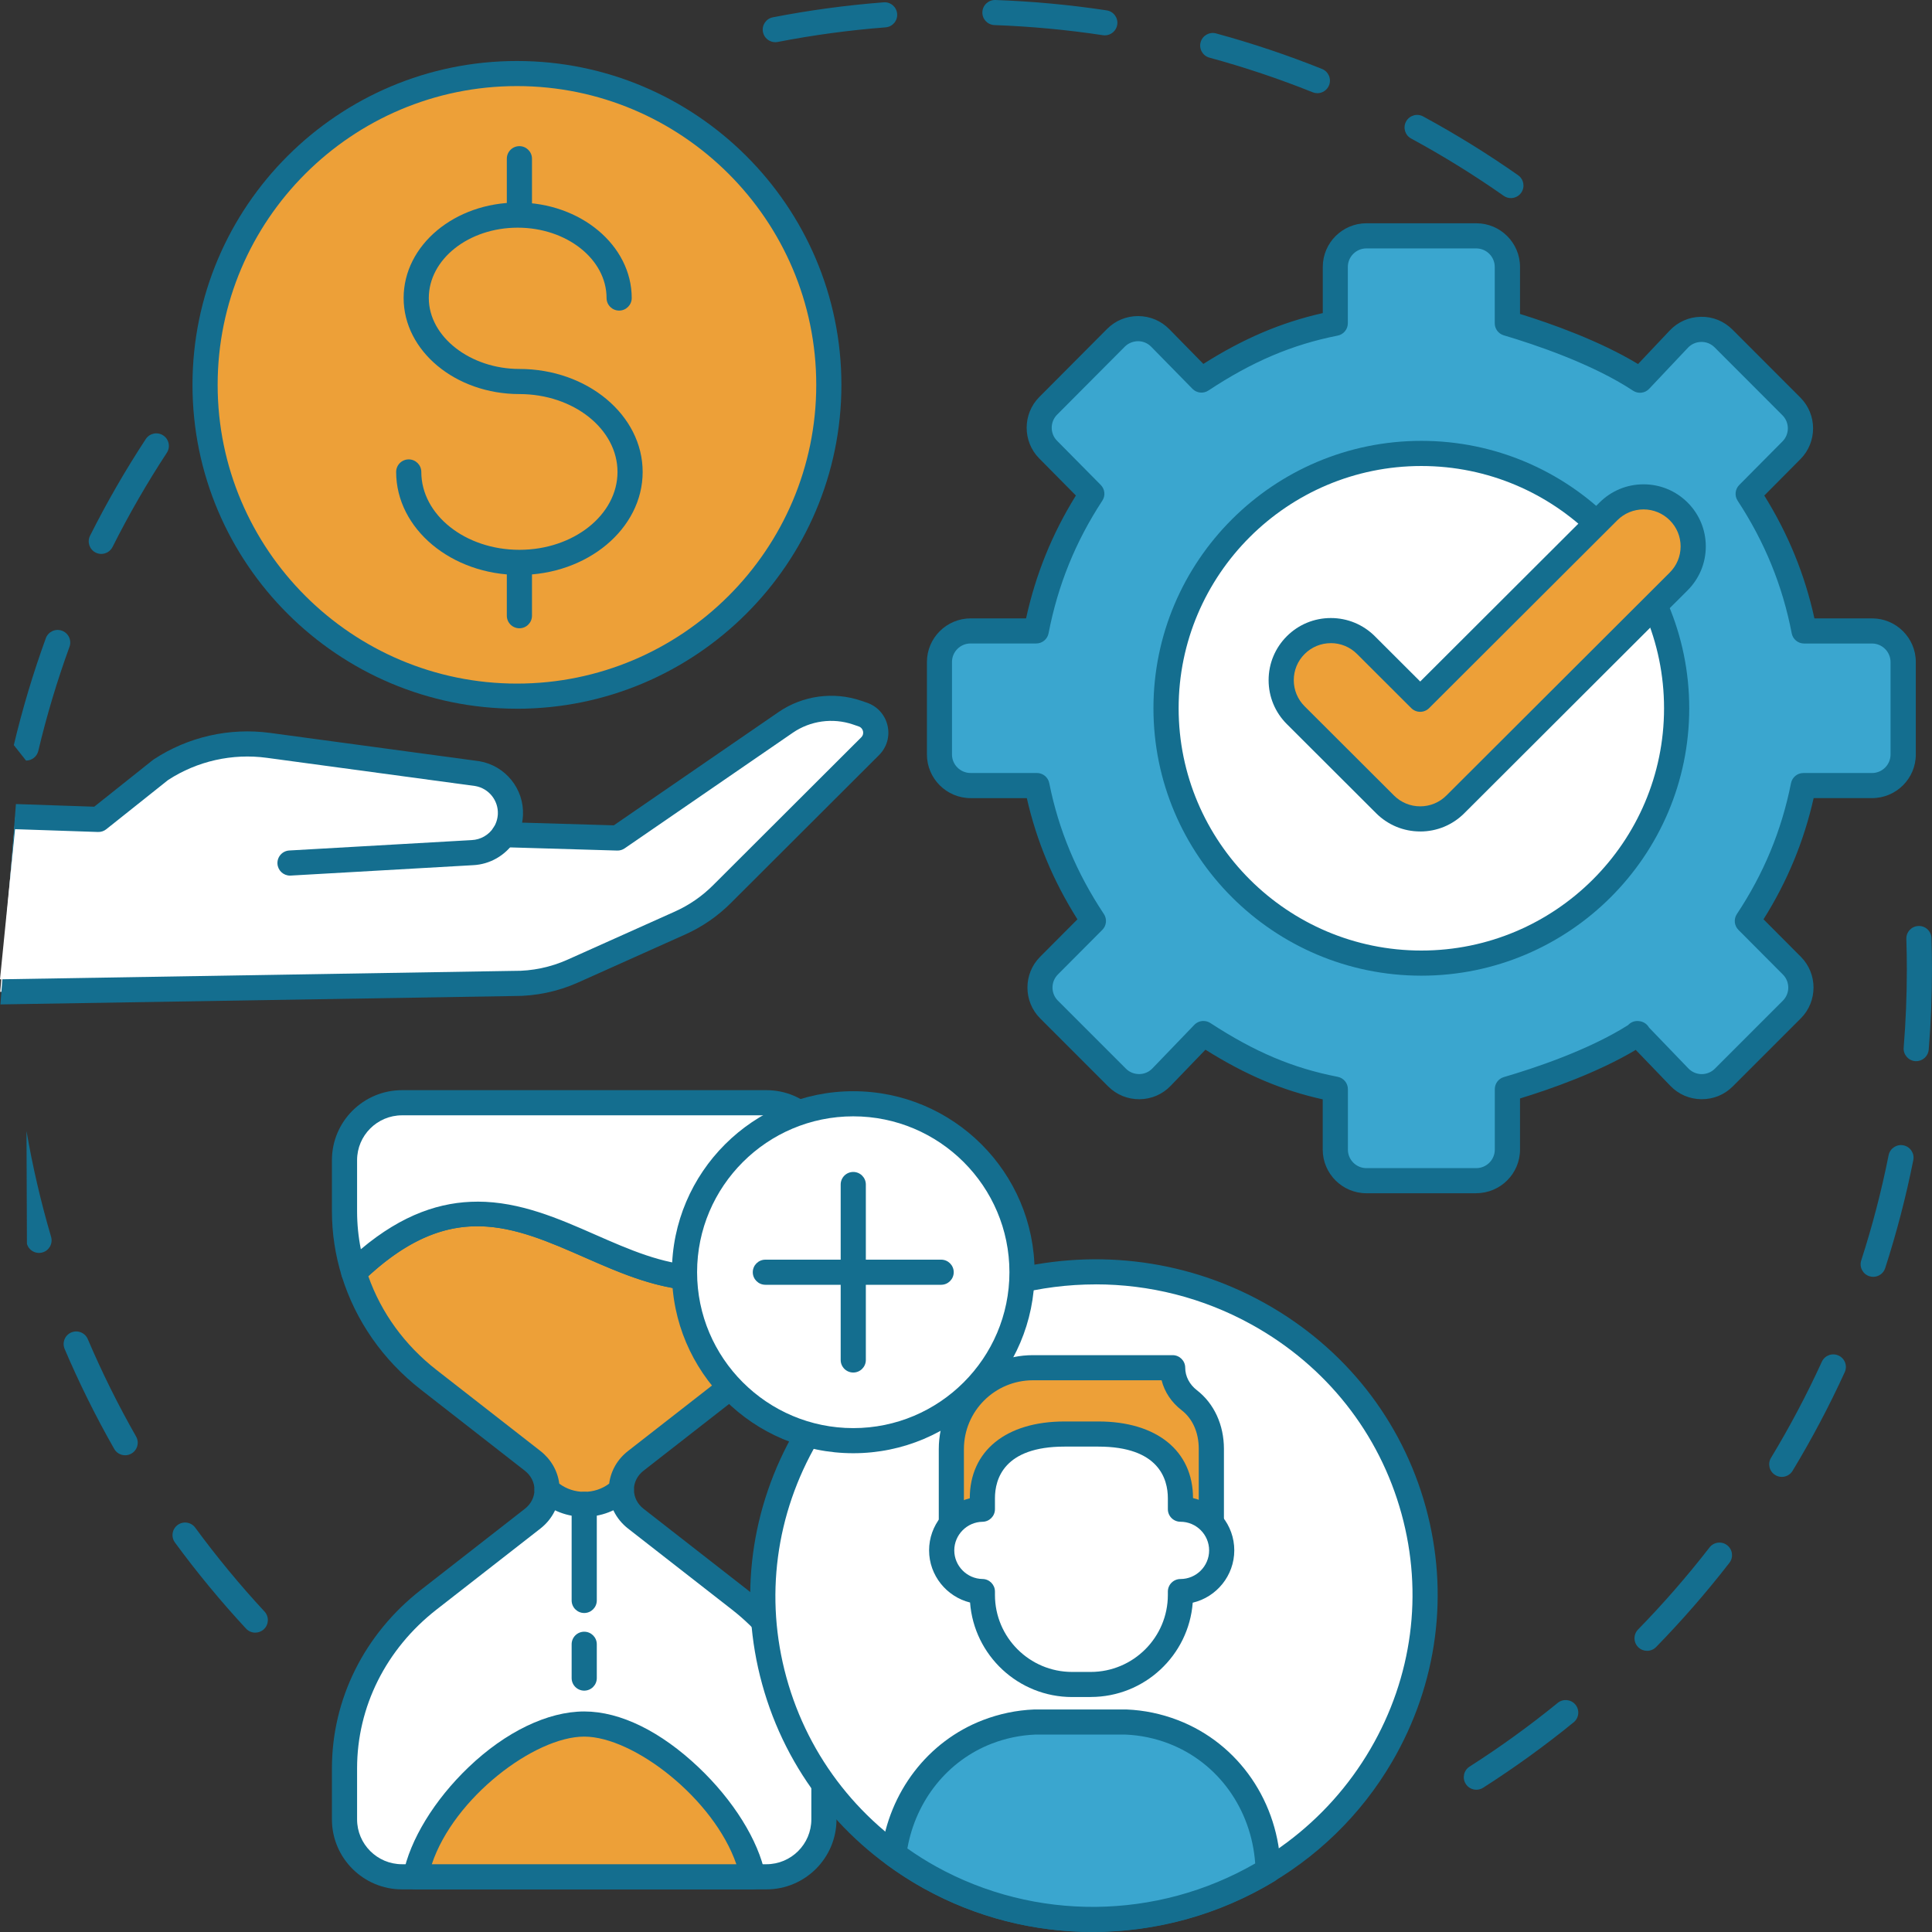<svg width="133" height="133" viewBox="0 0 133 133" fill="none" xmlns="http://www.w3.org/2000/svg">
<rect x="0" y="0" width="133" height="133" fill="#333333" stroke="none"/>
<g clip-path="url(#clip0_4_1723)">
<path d="M0.951 51.294C1.54 48.81 2.282 46.334 3.155 43.934C3.319 43.486 3.815 43.255 4.266 43.418C4.715 43.581 4.947 44.078 4.784 44.526C3.934 46.862 3.209 49.274 2.636 51.694C2.541 52.092 2.187 52.359 1.793 52.359" fill="#146E8F"/>
<path d="M6.974 38.132C6.843 38.132 6.712 38.103 6.586 38.041C6.158 37.827 5.986 37.307 6.199 36.88C7.344 34.6 8.634 32.36 10.036 30.224C10.298 29.824 10.836 29.712 11.235 29.974C11.635 30.236 11.747 30.773 11.484 31.171C10.119 33.253 8.863 35.434 7.747 37.655C7.594 37.958 7.288 38.132 6.972 38.132H6.974Z" fill="#146E8F"/>
<path d="M17.572 112.392C17.339 112.392 17.107 112.299 16.936 112.114C15.199 110.24 13.553 108.247 12.043 106.188C11.761 105.802 11.844 105.262 12.23 104.979C12.616 104.697 13.159 104.78 13.441 105.166C14.913 107.171 16.516 109.114 18.209 110.939C18.534 111.289 18.512 111.836 18.162 112.161C17.995 112.315 17.785 112.391 17.574 112.391L17.572 112.392Z" fill="#146E8F"/>
<path d="M8.615 100.181C8.313 100.181 8.02 100.023 7.862 99.743C6.597 97.523 5.448 95.207 4.449 92.861C4.262 92.421 4.467 91.914 4.907 91.727C5.348 91.541 5.856 91.745 6.043 92.185C7.017 94.472 8.135 96.726 9.368 98.889C9.605 99.304 9.459 99.833 9.042 100.068C8.908 100.145 8.76 100.181 8.615 100.181Z" fill="#146E8F"/>
<path d="M1.824 77.859C2.246 80.311 2.816 82.761 3.517 85.144C3.651 85.602 3.389 86.083 2.929 86.217C2.848 86.24 2.766 86.253 2.685 86.253C2.311 86.253 1.964 86.009 1.854 85.632" fill="#146E8F"/>
<path d="M101.634 123.206C101.348 123.206 101.068 123.067 100.905 122.808C100.646 122.406 100.764 121.872 101.167 121.614C103.262 120.276 105.305 118.799 107.237 117.226C107.607 116.925 108.153 116.981 108.455 117.35C108.757 117.72 108.702 118.265 108.331 118.566C106.348 120.181 104.252 121.694 102.101 123.068C101.958 123.162 101.796 123.205 101.636 123.205L101.634 123.206ZM113.386 113.644C113.169 113.644 112.95 113.562 112.782 113.399C112.439 113.065 112.432 112.518 112.766 112.175C114.506 110.394 116.159 108.495 117.683 106.529C117.976 106.15 118.52 106.082 118.897 106.373C119.277 106.665 119.345 107.209 119.054 107.585C117.49 109.603 115.792 111.553 114.008 113.382C113.839 113.556 113.613 113.644 113.388 113.644H113.386ZM122.659 101.67C122.506 101.67 122.351 101.63 122.211 101.544C121.801 101.297 121.67 100.766 121.918 100.357C123.207 98.226 124.384 96.002 125.417 93.742C125.615 93.308 126.128 93.116 126.565 93.315C127 93.512 127.192 94.025 126.993 94.461C125.933 96.782 124.723 99.067 123.401 101.254C123.237 101.523 122.951 101.671 122.659 101.671V101.67ZM128.953 87.898C128.865 87.898 128.775 87.883 128.687 87.856C128.233 87.709 127.981 87.223 128.128 86.768C128.894 84.402 129.528 81.966 130.013 79.525C130.107 79.057 130.563 78.752 131.032 78.845C131.501 78.938 131.807 79.394 131.713 79.862C131.214 82.368 130.563 84.868 129.778 87.299C129.659 87.665 129.32 87.898 128.953 87.898ZM131.915 73.053C131.891 73.053 131.868 73.053 131.843 73.05C131.367 73.01 131.011 72.594 131.05 72.117C131.194 70.348 131.268 68.546 131.268 66.761C131.268 66.056 131.257 65.342 131.234 64.637C131.217 64.16 131.593 63.76 132.071 63.746C132.553 63.728 132.95 64.105 132.964 64.582C132.987 65.305 132.998 66.038 132.998 66.761C132.998 68.592 132.923 70.442 132.775 72.257C132.738 72.709 132.36 73.051 131.913 73.051L131.915 73.053Z" fill="#146E8F"/>
<path d="M104.011 13.637C103.839 13.637 103.666 13.587 103.514 13.479C101.474 12.048 99.332 10.723 97.144 9.537C96.723 9.309 96.567 8.784 96.795 8.364C97.023 7.944 97.55 7.788 97.97 8.016C100.216 9.234 102.416 10.595 104.509 12.064C104.901 12.339 104.994 12.879 104.719 13.27C104.551 13.508 104.283 13.637 104.01 13.637H104.011ZM90.687 6.414C90.579 6.414 90.47 6.394 90.364 6.351C88.053 5.424 85.661 4.622 83.258 3.969C82.797 3.844 82.525 3.368 82.651 2.908C82.777 2.447 83.253 2.176 83.715 2.301C86.182 2.972 88.637 3.795 91.01 4.748C91.454 4.925 91.67 5.429 91.492 5.872C91.356 6.21 91.032 6.416 90.689 6.416L90.687 6.414ZM53.371 2.904C52.965 2.904 52.602 2.617 52.522 2.204C52.43 1.736 52.737 1.282 53.206 1.191C55.711 0.705 58.275 0.357 60.831 0.16C61.309 0.122 61.724 0.479 61.761 0.954C61.799 1.43 61.442 1.846 60.965 1.883C58.477 2.075 55.979 2.414 53.538 2.888C53.483 2.899 53.427 2.904 53.371 2.904ZM76.056 2.434C76.013 2.434 75.97 2.43 75.925 2.423C73.469 2.052 70.957 1.817 68.46 1.727C67.983 1.709 67.609 1.309 67.627 0.832C67.645 0.355 68.047 -0.013 68.523 -5.40475e-05C71.086 0.091 73.663 0.332 76.186 0.714C76.658 0.786 76.983 1.227 76.912 1.699C76.847 2.127 76.477 2.434 76.056 2.434Z" fill="#146E8F"/>
<path d="M37.659 102.558C37.659 103.295 37.328 104.03 36.665 104.547L29.513 110.125C25.84 112.99 23.714 117.246 23.714 121.734V125.249C23.714 127.432 25.486 129.201 27.673 129.201H52.759C54.946 129.201 56.717 127.432 56.717 125.249V121.734C56.717 117.246 54.592 112.99 50.919 110.125L43.767 104.547C43.104 104.03 42.773 103.293 42.773 102.558" fill="white"/>
<path d="M52.761 130.066H27.675C25.014 130.066 22.85 127.904 22.85 125.249V121.734C22.85 116.963 25.085 112.484 28.981 109.444L36.133 103.865C36.554 103.537 36.794 103.06 36.794 102.556C36.794 102.079 37.183 101.691 37.661 101.691C38.139 101.691 38.527 102.079 38.527 102.556C38.527 103.596 38.043 104.57 37.201 105.227L30.049 110.805C26.575 113.515 24.582 117.497 24.582 121.732V125.248C24.582 126.95 25.97 128.335 27.675 128.335H52.761C54.466 128.335 55.853 126.95 55.853 125.248V121.732C55.853 117.497 53.86 113.513 50.387 110.805L43.235 105.227C42.392 104.568 41.909 103.594 41.909 102.556C41.909 102.079 42.297 101.691 42.775 101.691C43.253 101.691 43.641 102.079 43.641 102.556C43.641 103.06 43.882 103.537 44.302 103.865L51.454 109.444C55.35 112.484 57.585 116.963 57.585 121.734V125.249C57.585 127.906 55.42 130.066 52.761 130.066Z" fill="#146E8F"/>
<path d="M40.218 118.683C35.213 118.683 29.472 124.758 28.604 129.199H51.826C50.929 124.758 44.996 118.683 40.216 118.683H40.218Z" fill="#EDA038"/>
<path d="M51.826 130.066H28.604C28.345 130.066 28.101 129.951 27.936 129.75C27.77 129.551 27.704 129.289 27.754 129.034C28.216 126.666 29.901 123.906 32.261 121.651C34.809 119.216 37.709 117.818 40.218 117.818C42.726 117.818 45.501 119.214 48.074 121.648C50.482 123.926 52.203 126.684 52.676 129.029C52.728 129.283 52.662 129.547 52.496 129.748C52.331 129.949 52.087 130.066 51.826 130.066ZM29.725 128.336H50.692C49.138 123.822 43.625 119.549 40.216 119.549C36.807 119.549 31.245 123.754 29.725 128.336Z" fill="#146E8F"/>
<path d="M56.68 84.312C43.979 95.914 37.025 75.406 24.367 87.591L24.354 87.595C25.24 90.459 27.021 93.044 29.513 94.988L36.665 100.567C37.328 101.083 37.659 101.82 37.659 102.556L37.673 102.568C39.084 103.896 41.371 103.888 42.775 102.556C42.775 101.819 43.105 101.083 43.769 100.567L50.92 94.988C54.338 92.323 56.416 88.454 56.689 84.312" fill="#EDA038"/>
<path d="M40.218 104.421C39.086 104.421 37.955 104.018 37.089 103.207C36.931 103.069 36.823 102.875 36.798 102.651C36.794 102.617 36.793 102.583 36.793 102.55C36.793 102.048 36.55 101.573 36.131 101.246L28.98 95.668C26.363 93.627 24.476 90.922 23.526 87.847C23.456 87.623 23.481 87.381 23.594 87.175C23.653 87.067 23.734 86.976 23.829 86.902C30.597 80.438 36.108 82.858 40.972 84.992C45.724 87.076 50.211 89.046 56.092 83.672C56.273 83.507 56.505 83.433 56.732 83.448C56.735 83.448 56.739 83.448 56.742 83.448C57.221 83.478 57.582 83.891 57.549 84.368C57.26 88.752 55.037 92.87 51.45 95.668L44.299 101.246C43.878 101.575 43.637 102.052 43.637 102.556C43.637 102.793 43.54 103.019 43.368 103.182C42.5 104.007 41.357 104.419 40.212 104.419L40.218 104.421ZM38.5 102.134C39.504 102.888 40.935 102.888 41.936 102.134C42.047 101.255 42.507 100.452 43.237 99.885L50.389 94.307C52.996 92.273 54.795 89.464 55.51 86.386C49.589 90.662 44.667 88.502 40.279 86.576C35.371 84.422 31.12 82.556 25.353 87.851C26.245 90.375 27.86 92.599 30.049 94.307L37.201 99.885C37.928 100.454 38.388 101.255 38.5 102.134Z" fill="#146E8F"/>
<path d="M40.218 116.385C39.74 116.385 39.352 115.998 39.352 115.521V113.192C39.352 112.715 39.74 112.328 40.218 112.328C40.696 112.328 41.084 112.715 41.084 113.192V115.521C41.084 115.998 40.696 116.385 40.218 116.385Z" fill="#146E8F"/>
<path d="M40.218 111.04C39.74 111.04 39.352 110.652 39.352 110.175V103.56C39.352 103.083 39.74 102.696 40.218 102.696C40.696 102.696 41.084 103.083 41.084 103.56V110.175C41.084 110.652 40.696 111.04 40.218 111.04Z" fill="#146E8F"/>
<path d="M52.761 75.912H27.675C25.488 75.912 23.716 77.681 23.716 79.864V83.379C23.716 84.822 23.936 86.239 24.354 87.595L24.367 87.591C37.025 75.406 43.979 95.914 56.68 84.312H56.689C56.708 84.004 56.719 83.692 56.719 83.379V79.864C56.719 77.681 54.947 75.912 52.761 75.912Z" fill="white"/>
<path d="M48.442 88.863C45.486 88.863 42.794 87.681 40.277 86.576C35.262 84.375 30.929 82.474 24.969 88.212C24.864 88.312 24.737 88.384 24.599 88.423C24.148 88.549 23.666 88.296 23.528 87.849C23.078 86.398 22.85 84.893 22.85 83.379V79.864C22.85 77.207 25.015 75.048 27.675 75.048H52.761C55.422 75.048 57.585 77.209 57.585 79.864V83.379C57.585 83.708 57.575 84.041 57.553 84.37C57.535 84.639 57.395 84.872 57.19 85.017C54.015 87.892 51.12 88.863 48.442 88.863ZM32.87 82.721C35.799 82.721 38.473 83.894 40.974 84.994C45.657 87.049 50.083 88.992 55.842 83.901C55.849 83.727 55.853 83.553 55.853 83.381V79.866C55.853 78.163 54.466 76.779 52.761 76.779H27.675C25.97 76.779 24.582 78.163 24.582 79.866V83.381C24.582 84.26 24.669 85.137 24.841 85.998C27.732 83.562 30.392 82.723 32.868 82.723L32.87 82.721Z" fill="#146E8F"/>
<path d="M77.336 132.04C89.871 130.897 99.123 120.033 98.001 107.774C96.879 95.516 85.808 86.505 73.273 87.648C60.738 88.791 51.486 99.655 52.608 111.914C53.73 124.172 64.801 133.183 77.336 132.04Z" fill="white"/>
<path d="M75.181 132.995C71.233 132.995 67.24 132.028 63.576 129.992C58.062 126.927 54.115 121.935 52.466 115.935C50.832 109.994 51.654 103.772 54.777 98.414C61.249 87.317 75.722 83.405 87.039 89.693C92.554 92.759 96.5 97.751 98.15 103.75C99.783 109.691 98.962 115.913 95.839 121.271C91.462 128.776 83.425 132.995 75.181 132.995ZM75.427 88.418C67.781 88.418 60.333 92.328 56.275 99.284C53.388 104.236 52.627 109.987 54.137 115.476C55.663 121.024 59.314 125.642 64.419 128.48C74.917 134.313 88.34 130.69 94.342 120.399C97.23 115.447 97.99 109.696 96.48 104.208C94.955 98.66 91.303 94.041 86.198 91.204C82.798 89.315 79.09 88.416 75.429 88.416L75.427 88.418Z" fill="#146E8F"/>
<path d="M65.492 104.907V99.759C65.492 96.663 68.006 94.154 71.107 94.154H80.725C80.725 95.038 81.165 95.847 81.868 96.387C82.782 97.092 83.391 98.256 83.391 99.742V104.852" fill="#EDA038"/>
<path d="M65.492 105.772C65.014 105.772 64.626 105.384 64.626 104.907V99.759C64.626 96.192 67.533 93.29 71.107 93.29H80.725C81.203 93.29 81.591 93.677 81.591 94.154C81.591 94.744 81.884 95.309 82.396 95.704C83.578 96.617 84.256 98.088 84.256 99.742V104.852C84.256 105.329 83.868 105.716 83.39 105.716C82.912 105.716 82.523 105.329 82.523 104.852V99.742C82.523 98.612 82.101 97.663 81.336 97.073C80.64 96.536 80.166 95.815 79.965 95.019H71.106C68.487 95.019 66.356 97.144 66.356 99.759V104.907C66.356 105.384 65.968 105.772 65.49 105.772H65.492Z" fill="#146E8F"/>
<path d="M80.77 119.223C79.747 118.83 78.655 118.595 77.519 118.548H71.224C70.088 118.595 68.996 118.83 67.974 119.223C64.401 120.597 62.002 123.904 61.528 127.642C62.306 128.216 63.125 128.753 63.997 129.237C71.503 133.409 80.423 132.937 87.298 128.762C87.204 124.577 84.694 120.731 80.771 119.223H80.77Z" fill="#3AA6CF"/>
<path d="M75.222 133C71.206 133 67.19 131.999 63.575 129.99C62.716 129.513 61.855 128.957 61.012 128.336C60.761 128.15 60.627 127.843 60.667 127.533C61.195 123.364 63.875 119.87 67.661 118.414C68.796 117.978 69.983 117.73 71.188 117.682C71.199 117.682 71.212 117.682 71.224 117.682H77.519C77.531 117.682 77.542 117.682 77.555 117.682C78.761 117.73 79.947 117.978 81.082 118.414C85.282 120.028 88.062 124.082 88.164 128.74C88.171 129.049 88.013 129.337 87.749 129.499C83.912 131.831 79.567 133 75.224 133H75.222ZM62.464 127.249C63.111 127.705 63.767 128.118 64.419 128.48C71.253 132.277 79.632 132.189 86.409 128.281C86.144 124.537 83.85 121.332 80.459 120.028C79.506 119.662 78.511 119.454 77.501 119.411H71.242C70.232 119.454 69.239 119.662 68.284 120.028C65.246 121.196 63.052 123.935 62.464 127.249Z" fill="#146E8F"/>
<path d="M81.262 103.894V103.141C81.262 100.025 78.732 98.721 75.611 98.721H73.28C70.159 98.721 67.627 100.025 67.627 103.141V103.896C66.076 103.917 64.825 105.176 64.825 106.73C64.825 108.283 66.076 109.542 67.627 109.564V109.795C67.627 113.201 70.392 115.962 73.805 115.962H75.086C78.496 115.962 81.264 113.201 81.264 109.795V109.566C82.832 109.566 84.105 108.296 84.105 106.73C84.105 105.164 82.832 103.894 81.264 103.894H81.262Z" fill="white"/>
<path d="M75.086 116.825H73.805C70.097 116.825 67.052 113.951 66.78 110.319C65.165 109.919 63.959 108.453 63.959 106.728C63.959 105.002 65.156 103.549 66.761 103.142V103.139C66.761 99.88 69.258 97.855 73.28 97.855H75.611C79.627 97.855 82.124 99.876 82.128 103.128C83.756 103.519 84.969 104.984 84.969 106.726C84.969 108.468 83.745 109.948 82.108 110.33C81.832 113.956 78.788 116.821 75.086 116.821V116.825ZM73.28 99.585C69.116 99.585 68.493 101.813 68.493 103.14V103.896C68.493 104.369 68.112 104.753 67.639 104.76C66.567 104.775 65.693 105.659 65.693 106.73C65.693 107.8 66.567 108.685 67.639 108.699C68.114 108.706 68.493 109.09 68.493 109.564V109.795C68.493 112.719 70.876 115.097 73.803 115.097H75.084C78.013 115.097 80.396 112.719 80.396 109.795V109.565C80.396 109.088 80.784 108.701 81.262 108.701C82.351 108.701 83.237 107.817 83.237 106.73C83.237 105.643 82.351 104.758 81.262 104.758C80.784 104.758 80.396 104.371 80.396 103.894V103.14C80.396 101.813 79.774 99.585 75.611 99.585H73.28Z" fill="#146E8F"/>
<path d="M58.737 99.177C65.153 99.177 70.355 93.985 70.355 87.58C70.355 81.176 65.153 75.984 58.737 75.984C52.321 75.984 47.12 81.176 47.12 87.58C47.12 93.985 52.321 99.177 58.737 99.177Z" fill="white"/>
<path d="M58.739 100.041C51.855 100.041 46.255 94.452 46.255 87.58C46.255 80.709 51.855 75.12 58.739 75.12C65.623 75.12 71.222 80.709 71.222 87.58C71.222 94.452 65.623 100.041 58.739 100.041ZM58.739 76.849C52.811 76.849 47.988 81.663 47.988 87.58C47.988 93.498 52.811 98.312 58.739 98.312C64.667 98.312 69.49 93.498 69.49 87.58C69.49 81.663 64.667 76.849 58.739 76.849Z" fill="#146E8F"/>
<path d="M58.739 94.486C58.261 94.486 57.873 94.099 57.873 93.621V81.543C57.873 81.066 58.261 80.678 58.739 80.678C59.217 80.678 59.605 81.066 59.605 81.543V93.621C59.605 94.099 59.217 94.486 58.739 94.486Z" fill="#146E8F"/>
<path d="M64.789 88.445H52.689C52.211 88.445 51.822 88.057 51.822 87.58C51.822 87.103 52.211 86.716 52.689 86.716H64.789C65.267 86.716 65.655 87.103 65.655 87.58C65.655 88.057 65.267 88.445 64.789 88.445Z" fill="#146E8F"/>
<path d="M112.718 71.152L115.604 74.151C116.437 75.016 117.819 75.03 118.667 74.18L123.349 69.498C124.182 68.664 124.184 67.312 123.352 66.476L120.292 63.403C122.132 60.632 123.438 57.628 124.148 54.081C124.148 54.081 126.858 54.081 128.872 54.081C130.057 54.081 131.016 53.124 131.016 51.942V45.579C131.016 44.397 130.057 43.438 128.872 43.438H124.197C123.512 39.89 122.182 36.799 120.348 33.999L123.325 30.998C124.155 30.163 124.154 28.814 123.32 27.98L118.65 23.305C117.794 22.45 116.4 22.47 115.571 23.348L112.901 26.177C110.092 24.319 106.137 22.959 103.769 22.258V18.38C103.769 17.198 102.809 16.24 101.625 16.24H94.067C92.883 16.24 91.923 17.198 91.923 18.38V22.258C88.369 22.961 85.523 24.31 82.714 26.166L79.873 23.27C79.037 22.418 77.665 22.412 76.823 23.259L72.16 27.942C71.332 28.774 71.328 30.118 72.155 30.955L75.165 33.999C73.33 36.799 72.024 39.892 71.339 43.438H66.822C65.638 43.438 64.676 44.395 64.676 45.579V51.942C64.676 53.124 65.638 54.081 66.822 54.083H71.388C72.097 57.631 73.438 60.634 75.278 63.405L72.218 66.478C71.386 67.314 71.386 68.666 72.222 69.5L76.903 74.181C77.752 75.03 79.134 75.017 79.966 74.153L82.852 71.154C85.627 72.964 88.371 74.289 91.925 74.98V79.141C91.925 80.323 92.885 81.281 94.069 81.281H101.627C102.811 81.281 103.771 80.323 103.771 79.141V74.98C106.141 74.289 109.99 72.971 112.764 71.159" fill="#3AA6CF"/>
<path d="M101.625 82.144H94.067C92.407 82.144 91.057 80.795 91.057 79.139V75.681C88.243 75.055 85.76 74.004 82.984 72.262L80.59 74.748C80.024 75.337 79.264 75.663 78.448 75.672C77.636 75.679 76.865 75.367 76.288 74.79L71.607 70.108C70.439 68.94 70.437 67.037 71.602 65.866L74.171 63.287C72.504 60.643 71.359 57.9 70.687 54.944H66.822C65.161 54.944 63.81 53.595 63.81 51.938V45.576C63.81 43.918 65.161 42.57 66.822 42.57H70.635C71.302 39.529 72.428 36.749 74.065 34.112L71.54 31.558C70.385 30.389 70.389 28.491 71.548 27.329L76.211 22.645C76.78 22.073 77.537 21.759 78.344 21.759H78.356C79.167 21.763 79.927 22.082 80.495 22.661L82.84 25.052C85.6 23.304 88.186 22.202 91.061 21.553V18.375C91.061 16.717 92.412 15.37 94.071 15.37H101.629C103.289 15.37 104.639 16.719 104.639 18.375V21.612C106.779 22.276 110.118 23.458 112.764 25.061L114.944 22.753C115.508 22.156 116.27 21.82 117.093 21.809C117.918 21.793 118.687 22.113 119.268 22.694L123.938 27.368C125.102 28.534 125.106 30.435 123.945 31.605L121.455 34.114C123.111 36.778 124.245 39.556 124.906 42.57H128.876C130.536 42.57 131.886 43.918 131.886 45.576V51.938C131.886 53.595 130.536 54.942 128.876 54.942C127.496 54.942 125.791 54.942 124.853 54.942C124.175 57.934 123.041 60.677 121.401 63.285L123.97 65.864C125.137 67.035 125.135 68.939 123.967 70.106L119.286 74.788C118.709 75.364 117.95 75.677 117.126 75.67C116.31 75.663 115.548 75.335 114.984 74.746L112.605 72.275C109.981 73.841 106.728 74.98 104.639 75.618V79.136C104.639 80.793 103.287 82.14 101.629 82.14L101.625 82.144ZM82.85 70.286C83.014 70.286 83.179 70.332 83.325 70.427C86.383 72.422 89.005 73.53 92.089 74.129C92.495 74.208 92.79 74.564 92.79 74.978V79.139C92.79 79.842 93.363 80.415 94.067 80.415H101.625C102.33 80.415 102.903 79.842 102.903 79.139V74.978C102.903 74.594 103.156 74.255 103.526 74.147C105.548 73.557 109.302 72.321 112.076 70.571C112.089 70.556 112.103 70.542 112.118 70.528C112.322 70.332 112.597 70.255 112.856 70.298C113.104 70.325 113.339 70.46 113.487 70.684C113.498 70.702 113.508 70.718 113.519 70.736L116.227 73.55C116.468 73.799 116.79 73.939 117.136 73.943C117.483 73.943 117.809 73.814 118.053 73.568L122.734 68.886C123.23 68.391 123.23 67.582 122.734 67.086L119.674 64.013C119.384 63.722 119.34 63.269 119.566 62.926C121.42 60.132 122.641 57.183 123.295 53.911C123.375 53.508 123.731 53.215 124.145 53.215C124.145 53.215 126.854 53.215 128.869 53.215C129.573 53.215 130.146 52.643 130.146 51.94V45.578C130.146 44.874 129.573 44.3 128.869 44.3H124.193C123.778 44.3 123.42 44.006 123.343 43.599C122.709 40.311 121.49 37.325 119.62 34.469C119.397 34.129 119.442 33.676 119.729 33.388L122.707 30.387C123.201 29.89 123.199 29.083 122.705 28.588L118.035 23.913C117.789 23.666 117.458 23.531 117.111 23.539C116.763 23.544 116.437 23.686 116.198 23.939L113.528 26.767C113.239 27.074 112.772 27.128 112.419 26.895C109.622 25.045 105.643 23.712 103.519 23.083C103.151 22.974 102.899 22.636 102.899 22.254V18.376C102.899 17.673 102.326 17.101 101.622 17.101H94.064C93.359 17.101 92.786 17.673 92.786 18.376V22.254C92.786 22.667 92.493 23.022 92.089 23.103C88.951 23.723 86.205 24.889 83.188 26.884C82.841 27.113 82.382 27.065 82.09 26.767L79.249 23.87C79.009 23.625 78.687 23.488 78.344 23.488C78.001 23.494 77.677 23.621 77.434 23.863L72.771 28.547C72.279 29.04 72.277 29.847 72.768 30.342L75.778 33.386C76.063 33.676 76.11 34.125 75.885 34.466C74.038 37.287 72.827 40.272 72.184 43.596C72.105 44.003 71.749 44.297 71.334 44.297H66.814C66.11 44.297 65.535 44.869 65.535 45.574V51.936C65.535 52.639 66.108 53.212 66.814 53.213H71.38C71.794 53.213 72.15 53.504 72.231 53.909C72.876 57.133 74.106 60.081 75.993 62.924C76.22 63.267 76.175 63.721 75.885 64.011L72.825 67.084C72.331 67.581 72.331 68.39 72.827 68.885L77.508 73.566C77.752 73.812 78.076 73.939 78.425 73.941C78.771 73.938 79.095 73.799 79.334 73.548L82.22 70.549C82.389 70.374 82.615 70.284 82.845 70.284L82.85 70.286Z" fill="#146E8F"/>
<path d="M110.274 61.164C117.138 54.312 117.138 43.204 110.274 36.353C103.41 29.501 92.281 29.501 85.417 36.353C78.553 43.204 78.553 54.312 85.417 61.164C92.281 68.015 103.41 68.015 110.274 61.164Z" fill="white"/>
<path d="M97.846 67.166C87.677 67.166 79.404 58.908 79.404 48.758C79.404 38.607 87.677 30.349 97.846 30.349C108.015 30.349 116.288 38.607 116.288 48.758C116.288 58.908 108.015 67.166 97.846 67.166ZM97.846 32.08C88.633 32.08 81.138 39.562 81.138 48.758C81.138 57.954 88.633 65.436 97.846 65.436C107.059 65.436 114.554 57.954 114.554 48.758C114.554 39.562 107.059 32.08 97.846 32.08Z" fill="#146E8F"/>
<path d="M97.767 56.374C96.892 56.374 96.019 56.04 95.35 55.375L89.199 49.235C87.864 47.902 87.864 45.743 89.199 44.41C90.534 43.077 92.698 43.077 94.033 44.41L97.769 48.139L110.727 35.205C112.062 33.872 114.225 33.872 115.561 35.205C116.896 36.537 116.896 38.697 115.561 40.03L100.186 55.377C99.519 56.042 98.644 56.376 97.769 56.376L97.767 56.374Z" fill="#EDA038"/>
<path d="M97.767 57.238C96.622 57.238 95.548 56.793 94.737 55.986L88.586 49.846C87.778 49.039 87.332 47.965 87.332 46.822C87.332 45.68 87.778 44.607 88.586 43.798C89.395 42.991 90.471 42.546 91.616 42.546C92.761 42.546 93.835 42.991 94.646 43.798L97.769 46.916L110.114 34.593C110.923 33.786 111.999 33.341 113.144 33.341C114.288 33.341 115.363 33.786 116.173 34.593C116.982 35.4 117.428 36.475 117.428 37.617C117.428 38.76 116.982 39.832 116.173 40.641L100.799 55.988C99.99 56.795 98.913 57.24 97.769 57.24L97.767 57.238ZM91.616 44.275C90.935 44.275 90.293 44.541 89.812 45.022C89.33 45.502 89.064 46.142 89.064 46.822C89.064 47.502 89.33 48.142 89.812 48.623L95.963 54.763C96.445 55.244 97.086 55.509 97.767 55.509C98.448 55.509 99.09 55.244 99.571 54.763L114.946 39.416C115.428 38.935 115.694 38.295 115.694 37.615C115.694 36.935 115.428 36.295 114.946 35.815C114.464 35.334 113.823 35.068 113.142 35.068C112.461 35.068 111.819 35.334 111.338 35.815L98.38 48.749C98.042 49.086 97.492 49.086 97.154 48.749L93.418 45.02C92.937 44.539 92.295 44.273 91.614 44.273L91.616 44.275Z" fill="#146E8F"/>
<path d="M0.014 68.28L35.359 67.701C36.759 67.715 38.144 67.426 39.422 66.854L46.812 63.541C47.885 63.061 48.861 62.39 49.691 61.559L59.9 51.369C60.592 50.679 60.319 49.506 59.393 49.19L58.998 49.056C57.344 48.49 55.522 48.742 54.083 49.73L42.509 57.688L34.798 57.461L34.694 57.454C34.953 57.057 35.111 56.587 35.134 56.083C35.197 54.704 34.221 53.491 32.857 53.256L18.483 51.312C15.889 50.96 13.253 51.558 11.064 52.995L6.775 56.41L1.064 56.216" fill="white"/>
<path d="M1.096 55.351L6.487 55.534L10.525 52.318C10.546 52.302 10.568 52.286 10.589 52.272C12.953 50.722 15.799 50.076 18.602 50.455L32.976 52.399C32.987 52.399 32.996 52.403 33.007 52.404C34.796 52.713 36.085 54.311 36.002 56.123C35.995 56.293 35.975 56.464 35.943 56.63L42.254 56.817L53.594 49.02C55.251 47.881 57.377 47.588 59.28 48.238L59.675 48.372C60.394 48.618 60.926 49.206 61.098 49.945C61.271 50.684 61.052 51.445 60.514 51.981L50.306 62.171C49.397 63.079 48.342 63.805 47.168 64.331L39.777 67.644C38.399 68.26 36.872 68.578 35.362 68.567L0.029 69.145" fill="#146E8F"/>
<path d="M0 67.416L35.344 66.836C35.344 66.836 35.359 66.836 35.368 66.836C36.633 66.853 37.912 66.582 39.068 66.065L46.459 62.752C47.438 62.313 48.32 61.706 49.08 60.948L59.289 50.758C59.45 50.596 59.427 50.408 59.409 50.334C59.391 50.261 59.328 50.081 59.114 50.008L58.719 49.873C57.332 49.4 55.785 49.613 54.577 50.442L43.003 58.401C42.852 58.505 42.67 58.559 42.486 58.553L34.775 58.325C34.762 58.325 34.748 58.325 34.735 58.324L34.631 58.316C34.325 58.293 34.056 58.112 33.919 57.837C33.783 57.563 33.803 57.238 33.97 56.982C34.151 56.702 34.255 56.379 34.272 56.044C34.315 55.106 33.652 54.277 32.726 54.112L18.369 52.169C15.993 51.848 13.581 52.39 11.572 53.696L7.315 57.086C7.154 57.215 6.952 57.281 6.746 57.274L1.035 57.081" fill="white"/>
<path d="M19.964 60.277C19.508 60.277 19.127 59.922 19.1 59.461C19.073 58.983 19.438 58.575 19.916 58.548L32.478 57.832C33.087 57.803 33.643 57.484 33.971 56.98C34.232 56.58 34.769 56.467 35.17 56.727C35.571 56.987 35.684 57.523 35.423 57.923C34.791 58.892 33.725 59.504 32.57 59.559L20.016 60.275C20 60.275 19.982 60.275 19.966 60.275L19.964 60.277Z" fill="#146E8F"/>
<path d="M35.587 47.924C47.444 47.924 57.057 38.329 57.057 26.493C57.057 14.657 47.444 5.062 35.587 5.062C23.729 5.062 14.117 14.657 14.117 26.493C14.117 38.329 23.729 47.924 35.587 47.924Z" fill="#EDA038"/>
<path d="M35.587 48.788C23.271 48.788 13.251 38.787 13.251 26.493C13.251 14.199 23.271 4.199 35.587 4.199C47.903 4.199 57.923 14.201 57.923 26.494C57.923 38.788 47.903 48.79 35.587 48.79V48.788ZM35.587 5.926C24.227 5.926 14.983 15.153 14.983 26.493C14.983 37.832 24.227 47.059 35.587 47.059C46.947 47.059 56.191 37.832 56.191 26.493C56.191 15.153 46.947 5.926 35.587 5.926Z" fill="#146E8F"/>
<path d="M35.756 39.58C31.077 39.58 27.271 36.399 27.271 32.489C27.271 32.012 27.659 31.625 28.137 31.625C28.615 31.625 29.003 32.012 29.003 32.489C29.003 35.445 32.033 37.85 35.756 37.85C39.479 37.85 42.509 35.445 42.509 32.489C42.509 29.533 39.479 27.128 35.756 27.128C31.36 27.128 27.786 24.161 27.786 20.516C27.786 16.871 31.308 13.944 35.637 13.944C39.966 13.944 43.488 16.893 43.488 20.516C43.488 20.993 43.1 21.381 42.622 21.381C42.144 21.381 41.756 20.993 41.756 20.516C41.756 17.845 39.012 15.673 35.637 15.673C32.263 15.673 29.519 17.845 29.519 20.516C29.519 23.187 32.376 25.399 35.756 25.399C40.435 25.399 44.241 28.579 44.241 32.489C44.241 36.399 40.435 39.58 35.756 39.58Z" fill="#146E8F"/>
<path d="M35.756 15.203C35.278 15.203 34.89 14.816 34.89 14.339V10.925C34.89 10.448 35.278 10.061 35.756 10.061C36.234 10.061 36.622 10.448 36.622 10.925V14.339C36.622 14.816 36.234 15.203 35.756 15.203Z" fill="#146E8F"/>
<path d="M35.756 43.251C35.278 43.251 34.89 42.864 34.89 42.387V39.135C34.89 38.657 35.278 38.27 35.756 38.27C36.234 38.27 36.622 38.657 36.622 39.135V42.387C36.622 42.864 36.234 43.251 35.756 43.251Z" fill="#146E8F"/>
</g>
<defs>
<clipPath id="clip0_4_1723">
<rect width="133" height="133" fill="white"/>
</clipPath>
</defs>
</svg>
